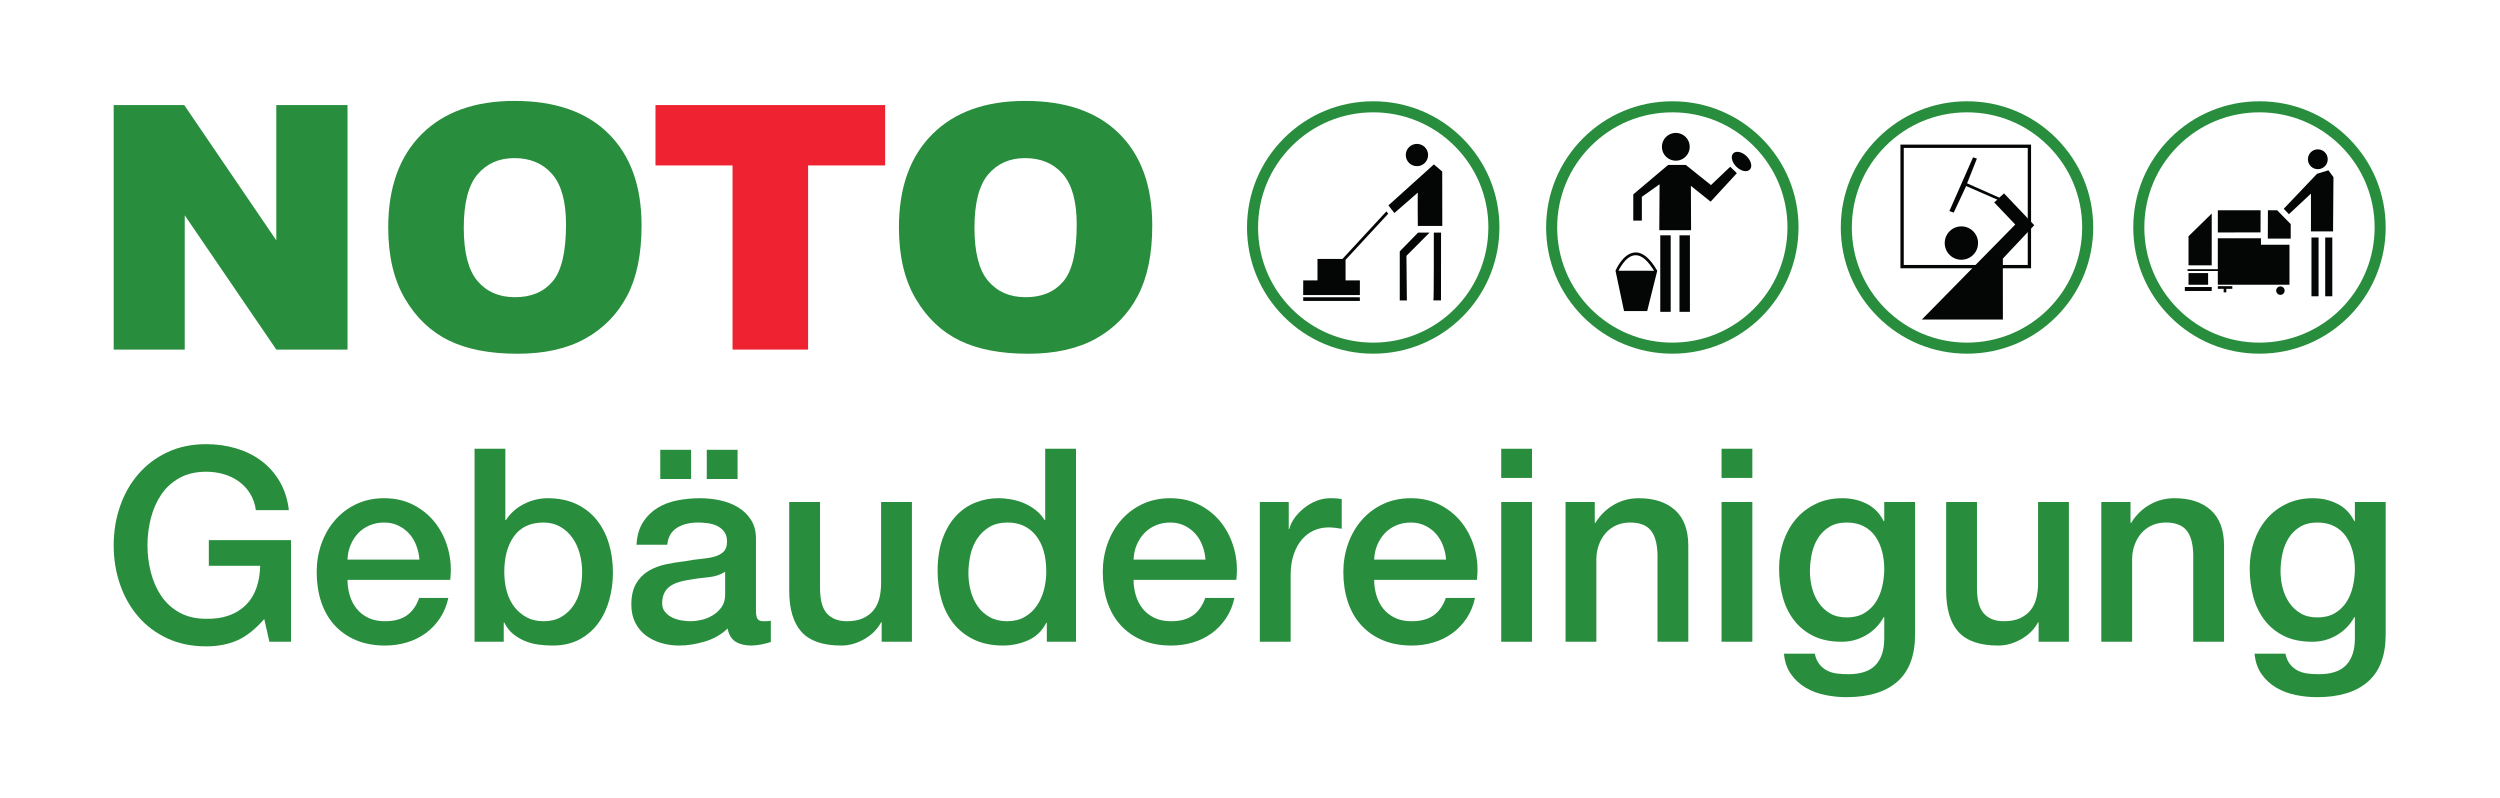 <?xml version="1.0" encoding="utf-8"?>
<svg xmlns="http://www.w3.org/2000/svg" height="283.464" id="svg2" version="1.1" viewBox="0 0 888.189 283.464" width="888.189">
  <defs id="defs6">
    <clipPath clipPathUnits="userSpaceOnUse" id="clipPath18">
      <path d="M 0,212.598 H 666.142 V 0 H 0 Z" id="path16"/>
    </clipPath>
  </defs>
  <g id="g10" transform="matrix(1.333,0,0,-1.333,0,283.464)">
    <g id="g12">
      <g clip-path="url(#clipPath18)" id="g14">
        <g id="g20" transform="translate(602.196,182.71)">
          <path d="m 0,0 c -8.203,0 -15.911,-3.19 -21.705,-8.983 -5.788,-5.802 -8.976,-13.513 -8.976,-21.708 0,-8.193 3.188,-15.9 8.977,-21.701 5.787,-5.793 13.495,-8.985 21.704,-8.985 4.139,0 8.16,0.812 11.952,2.411 3.646,1.542 6.93,3.755 9.758,6.576 5.381,5.393 8.56,12.541 8.947,20.124 l 0.04,1.612 c 0,8.158 -3.193,15.868 -8.989,21.671 C 15.905,-3.19 8.194,0 0,0 m 0,-64.325 c -8.998,0 -17.447,3.498 -23.791,9.849 -6.345,6.358 -9.839,14.806 -9.839,23.785 0,8.981 3.494,17.431 9.839,23.791 6.353,6.352 14.802,9.848 23.791,9.848 8.982,0 17.431,-3.496 23.791,-9.845 l 0.002,-0.002 c 6.354,-6.36 9.853,-14.809 9.853,-23.792 l -0.042,-1.688 c -0.426,-8.35 -3.91,-16.183 -9.81,-22.095 -3.099,-3.094 -6.697,-5.518 -10.695,-7.207 C 8.942,-63.436 4.535,-64.325 0,-64.325" id="path22" style="fill:#288e3d;fill-opacity:1;fill-rule:nonzero;stroke:none"/>
        </g>
        <g id="g24" transform="translate(604.451,156.605)">
          <path d="M 0,0 -0.027,-7.55 6.077,-7.551 V -3.69 L 2.473,0 Z" id="path26" style="fill:#040606;fill-opacity:1;fill-rule:nonzero;stroke:none"/>
        </g>
        <g id="g28" transform="translate(591.102,156.601)">
          <path d="m 0,0 v -5.903 l 11.387,0.01 0.01,5.897 z" id="path30" style="fill:#040606;fill-opacity:1;fill-rule:nonzero;stroke:none"/>
        </g>
        <g id="g32" transform="translate(589.478,155.738)">
          <path d="m 0,0 -6.186,-6.05 v -7.759 h 6.181 z" id="path34" style="fill:#040606;fill-opacity:1;fill-rule:nonzero;stroke:none"/>
        </g>
        <g id="g36" transform="translate(610.053,155.564)">
          <path d="M 0,0 5.869,5.486 V -4.589 l 5.892,0.002 0.108,14.448 -1.342,1.84 -3.033,-0.928 -8.876,-9.328 z" id="path38" style="fill:#040606;fill-opacity:1;fill-rule:nonzero;stroke:none"/>
        </g>
        <g id="g40" transform="translate(617.753,172.849)">
          <path d="m 0,0 c -1.461,0 -2.645,-1.184 -2.645,-2.645 0,-0.723 0.297,-1.389 0.767,-1.866 0.479,-0.482 1.147,-0.779 1.878,-0.779 1.271,0 2.352,0.905 2.587,2.113 l 0.054,0.532 C 2.641,-1.184 1.457,0 0,0" id="path42" style="fill:#040606;fill-opacity:1;fill-rule:nonzero;stroke:none"/>
        </g>
        <path d="m 619.722,133.686 h 1.891 v 15.663 h -1.891 z" id="path44" style="fill:#040606;fill-opacity:1;fill-rule:nonzero;stroke:none"/>
        <path d="m 616.059,133.686 h 1.891 v 15.663 h -1.891 z" id="path46" style="fill:#040606;fill-opacity:1;fill-rule:nonzero;stroke:none"/>
        <g id="g48" transform="translate(524.266,182.71)">
          <path d="m 0,0 c -8.21,0 -15.922,-3.19 -21.717,-8.983 -5.796,-5.799 -8.989,-13.505 -8.989,-21.701 0,-8.203 3.192,-15.911 8.989,-21.707 5.805,-5.794 13.518,-8.986 21.717,-8.986 4.117,0 8.137,0.812 11.945,2.413 3.639,1.54 6.917,3.753 9.739,6.573 5.394,5.386 8.573,12.532 8.95,20.123 l 0.047,1.627 c 0,8.151 -3.196,15.857 -8.997,21.658 C 15.893,-3.19 8.193,0 0,0 m 0,-64.325 c -8.986,0 -17.438,3.498 -23.8,9.848 -6.354,6.353 -9.854,14.802 -9.854,23.793 0,8.983 3.5,17.431 9.853,23.785 6.351,6.351 14.803,9.847 23.801,9.847 8.98,0 17.421,-3.498 23.768,-9.847 6.359,-6.356 9.862,-14.803 9.862,-23.785 l -0.049,-1.7 c -0.416,-8.353 -3.9,-16.189 -9.813,-22.093 -3.092,-3.089 -6.684,-5.514 -10.677,-7.204 C 8.916,-63.436 4.512,-64.325 0,-64.325" id="path50" style="fill:#288e3d;fill-opacity:1;fill-rule:nonzero;stroke:none"/>
        </g>
        <g id="g52" transform="translate(365.993,182.71)">
          <path d="m 0,0 c -8.197,0 -15.902,-3.19 -21.695,-8.983 -5.798,-5.795 -8.991,-13.504 -8.991,-21.708 0,-8.202 3.193,-15.908 8.991,-21.7 5.787,-5.794 13.491,-8.986 21.695,-8.986 4.14,0 8.16,0.812 11.946,2.411 3.654,1.542 6.936,3.755 9.758,6.575 5.387,5.394 8.563,12.541 8.941,20.123 l 0.049,1.621 c 0,8.159 -3.193,15.869 -8.99,21.664 C 15.906,-3.19 8.199,0 0,0 m 0,-64.325 c -8.992,0 -17.438,3.498 -23.781,9.849 -6.353,6.348 -9.853,14.796 -9.853,23.785 0,8.991 3.5,17.441 9.854,23.792 6.35,6.351 14.795,9.847 23.78,9.847 8.986,0 17.434,-3.496 23.788,-9.847 6.355,-6.351 9.855,-14.801 9.855,-23.792 l -0.051,-1.695 c -0.417,-8.343 -3.898,-16.177 -9.802,-22.09 -3.092,-3.09 -6.692,-5.516 -10.697,-7.205 C 8.943,-63.436 4.538,-64.325 0,-64.325" id="path54" style="fill:#288e3d;fill-opacity:1;fill-rule:nonzero;stroke:none"/>
        </g>
        <g id="g56" transform="translate(445.714,182.71)">
          <path d="m 0,0 c -8.207,0 -15.915,-3.19 -21.705,-8.983 -5.793,-5.802 -8.985,-13.51 -8.985,-21.701 0,-8.193 3.192,-15.902 8.986,-21.708 5.799,-5.793 13.508,-8.985 21.704,-8.985 4.137,0 8.155,0.812 11.942,2.411 3.661,1.548 6.944,3.759 9.762,6.575 5.381,5.389 8.556,12.536 8.937,20.123 l 0.049,1.628 c 0,8.146 -3.192,15.854 -8.986,21.657 C 15.909,-3.19 8.202,0 0,0 m 0,-64.325 c -8.983,0 -17.432,3.498 -23.79,9.849 -6.352,6.364 -9.848,14.813 -9.848,23.792 0,8.977 3.496,17.425 9.847,23.785 6.347,6.351 14.796,9.847 23.791,9.847 8.989,0 17.437,-3.496 23.788,-9.847 h 0.002 c 6.35,-6.361 9.848,-14.808 9.848,-23.785 l -0.05,-1.702 c -0.42,-8.347 -3.9,-16.181 -9.798,-22.09 -3.09,-3.086 -6.689,-5.51 -10.699,-7.205 C 8.939,-63.436 4.535,-64.325 0,-64.325" id="path58" style="fill:#288e3d;fill-opacity:1;fill-rule:nonzero;stroke:none"/>
        </g>
        <g id="g60" transform="translate(450.352,173.522)">
          <path d="m 0,0 c 0,2.053 -1.663,3.712 -3.71,3.712 -2.047,0 -3.706,-1.659 -3.706,-3.712 0,-1.019 0.409,-1.946 1.086,-2.62 0.668,-0.665 1.597,-1.084 2.62,-1.084 1.795,0 3.285,1.273 3.636,2.955 z m -15.051,-19.669 h 2.29 l 0.005,6.337 4.721,3.347 -0.078,-12.239 h 8.474 l -0.051,11.821 5.257,-4.22 6.993,7.592 -1.769,1.717 -5.129,-4.885 -6.702,5.363 h -4.729 l -9.273,-7.835 z" id="path62" style="fill:#040606;fill-opacity:1;fill-rule:nonzero;stroke:none"/>
        </g>
        <g id="g64" transform="translate(465.526,171.002)">
          <path d="m 0,0 c -1.217,1.199 -2.81,1.547 -3.57,0.78 -0.759,-0.774 -0.387,-2.367 0.826,-3.564 0.607,-0.598 1.312,-0.986 1.952,-1.126 0.656,-0.138 1.238,-0.033 1.621,0.353 0.665,0.666 0.471,1.97 -0.416,3.089 z m -34.957,-30.503 2.274,-10.754 h 6.169 l 2.682,10.738 z" id="path66" style="fill:#040606;fill-opacity:1;fill-rule:nonzero;stroke:none"/>
        </g>
        <g id="g68" transform="translate(347.342,132.454)">
          <path d="M 0,0 H 15.092 V 0.96 L -0.002,0.965 Z" id="path70" style="fill:#040606;fill-opacity:1;fill-rule:nonzero;stroke:none"/>
        </g>
        <path d="m 447.622,129.541 h 2.781 v 20.392 h -2.781 z" id="path72" style="fill:#040606;fill-opacity:1;fill-rule:nonzero;stroke:none"/>
        <path d="m 442.5,129.541 h 2.781 v 20.392 H 442.5 Z" id="path74" style="fill:#040606;fill-opacity:1;fill-rule:nonzero;stroke:none"/>
        <g id="g76" transform="translate(382.035,132.59)">
          <path d="M 0,0 H 2.022 L 2.04,18.059 0.109,18.06 C 0.109,18.06 0.148,0 0,0" id="path78" style="fill:#040606;fill-opacity:1;fill-rule:nonzero;stroke:none"/>
        </g>
        <g id="g80" transform="translate(373.067,145.658)">
          <path d="M 0,0 V -13.082 H 1.898 L 1.783,-1.184 7.943,4.993 4.878,4.991 Z" id="path82" style="fill:#040606;fill-opacity:1;fill-rule:nonzero;stroke:none"/>
        </g>
        <g id="g84" transform="translate(362.436,134.004)">
          <path d="M 0,0 0.006,3.922 H -3.809 L -3.813,9.395 7.559,21.691 7.065,22.306 -4.642,9.632 h -6.653 l 0.002,-5.71 -3.802,-0.016 -0.013,-3.898 z" id="path86" style="fill:#040606;fill-opacity:1;fill-rule:nonzero;stroke:none"/>
        </g>
        <g id="g88" transform="translate(377.887,161.322)">
          <path d="M 0,0 -6.253,-5.446 -7.849,-3.418 4.275,7.511 6.496,5.619 6.519,-8.893 h -6.523 c 0,0 -0.079,8.81 0.004,8.893" id="path90" style="fill:#040606;fill-opacity:1;fill-rule:nonzero;stroke:none"/>
        </g>
        <path d="m 507.396,142.033 h 33.047 v 31.195 h -33.047 z m 33.93,-0.884 h -34.815 v 32.962 h 34.815 z" id="path92" style="fill:#040606;fill-opacity:1;fill-rule:nonzero;stroke:none"/>
        <g id="g94" transform="translate(380.623,171.336)">
          <path d="M 0,0 C 0,1.64 -1.337,2.965 -2.979,2.965 -4.617,2.965 -5.951,1.64 -5.951,0 c 0,-0.827 0.335,-1.566 0.867,-2.103 0.545,-0.54 1.288,-0.87 2.105,-0.87 1.436,0 2.641,1.011 2.913,2.366 z" id="path96" style="fill:#040606;fill-opacity:1;fill-rule:nonzero;stroke:none"/>
        </g>
        <g id="g98" transform="translate(512.224,127.494)">
          <path d="m 0,0 24.891,25.313 -5.615,5.894 0.834,0.74 -8.309,3.616 -3.317,-7.074 -1.151,0.419 6.311,14.32 1.026,-0.342 -2.616,-6.595 8.591,-3.81 1.248,1.141 8.059,-8.482 -8.373,-8.908 0.016,-16.241 z" id="path100" style="fill:#040606;fill-opacity:1;fill-rule:nonzero;stroke:none"/>
        </g>
        <g id="g102" transform="translate(522.756,152.316)">
          <path d="m 0,0 c -2.464,0 -4.445,-1.997 -4.445,-4.444 0,-1.23 0.496,-2.349 1.301,-3.153 0.808,-0.805 1.91,-1.298 3.144,-1.298 2.154,0 3.949,1.518 4.358,3.549 l 0.087,0.902 C 4.445,-1.997 2.459,0 0,0" id="path104" style="fill:#040606;fill-opacity:1;fill-rule:nonzero;stroke:none"/>
        </g>
        <g id="g106" transform="translate(441.055,140.11)">
          <path d="M 0,0 C -1.784,3.102 -3.561,4.631 -5.28,4.513 -7.999,4.344 -9.79,0.15 -9.808,0.107 l -0.678,0.283 c 0.08,0.19 1.99,4.662 5.161,4.859 2.02,0.152 4.028,-1.511 5.964,-4.876 z" id="path108" style="fill:#040606;fill-opacity:1;fill-rule:nonzero;stroke:none"/>
        </g>
        <g id="g110" transform="translate(602.6,147.42)">
          <path d="m 0,0 v 1.733 h -11.501 v -8.247 h -8.071 v -0.479 h 8.071 v -3.669 H 7.601 V 0.01 Z" id="path112" style="fill:#040606;fill-opacity:1;fill-rule:nonzero;stroke:none"/>
        </g>
        <path d="m 588.512,136.758 h -5.22 v 3.11 h 5.22 z" id="path114" style="fill:#040606;fill-opacity:1;fill-rule:nonzero;stroke:none"/>
        <path d="m 589.478,135.099 h -7.169 v 1.053 h 7.169 z" id="path116" style="fill:#040606;fill-opacity:1;fill-rule:nonzero;stroke:none"/>
        <g id="g118" transform="translate(594.97,136.383)">
          <path d="m 0,0 h -3.867 v -0.711 h 1.552 v -0.942 h 0.711 v 0.942 H 0 Z" id="path120" style="fill:#040606;fill-opacity:1;fill-rule:nonzero;stroke:none"/>
        </g>
        <g id="g122" transform="translate(608.911,135.192)">
          <path d="m 0,0 c 0,-0.623 -0.505,-1.129 -1.129,-1.129 -0.623,0 -1.128,0.506 -1.128,1.129 0,0.623 0.505,1.129 1.128,1.129 C -0.505,1.129 0,0.623 0,0" id="path124" style="fill:#040606;fill-opacity:1;fill-rule:nonzero;stroke:none"/>
        </g>
        <g id="g126" transform="translate(30.3,184.648)">
          <path d="M 0,0 H 18.804 L 43.342,-36.054 V 0 h 18.98 V -65.167 H 43.342 L 18.938,-29.386 V -65.167 H 0 Z" id="path128" style="fill:#288e3d;fill-opacity:1;fill-rule:nonzero;stroke:none"/>
        </g>
        <g id="g130" transform="translate(123.606,151.931)">
          <path d="m 0,0 c 0,-6.579 1.223,-11.306 3.668,-14.181 2.444,-2.874 5.771,-4.311 9.979,-4.311 4.327,0 7.675,1.407 10.046,4.223 2.371,2.815 3.557,7.868 3.557,15.158 0,6.134 -1.238,10.616 -3.712,13.447 -2.475,2.83 -5.831,4.245 -10.068,4.245 -4.061,0 -7.321,-1.438 -9.78,-4.312 C 1.23,11.394 0,6.638 0,0 m -20.136,0.089 c 0,10.638 2.963,18.921 8.89,24.849 5.927,5.926 14.181,8.89 24.76,8.89 10.846,0 19.204,-2.912 25.071,-8.735 5.868,-5.823 8.801,-13.98 8.801,-24.471 0,-7.616 -1.281,-13.862 -3.844,-18.736 -2.564,-4.876 -6.269,-8.669 -11.114,-11.38 -4.845,-2.712 -10.883,-4.068 -18.113,-4.068 -7.351,0 -13.433,1.171 -18.249,3.512 -4.816,2.341 -8.72,6.046 -11.713,11.113 -2.993,5.068 -4.489,11.409 -4.489,19.026" id="path132" style="fill:#288e3d;fill-opacity:1;fill-rule:nonzero;stroke:none"/>
        </g>
        <g id="g134" transform="translate(174.702,184.648)">
          <path d="M 0,0 H 61.211 V -16.092 H 40.674 V -65.167 H 20.537 v 49.075 H 0 Z" id="path136" style="fill:#ee2230;fill-opacity:1;fill-rule:nonzero;stroke:none"/>
        </g>
        <g id="g138" transform="translate(259.719,151.931)">
          <path d="m 0,0 c 0,-6.579 1.223,-11.306 3.668,-14.181 2.444,-2.874 5.771,-4.311 9.979,-4.311 4.327,0 7.675,1.407 10.046,4.223 2.371,2.815 3.557,7.868 3.557,15.158 0,6.134 -1.238,10.616 -3.712,13.447 -2.475,2.83 -5.831,4.245 -10.068,4.245 -4.061,0 -7.321,-1.438 -9.78,-4.312 C 1.23,11.394 0,6.638 0,0 m -20.136,0.089 c 0,10.638 2.963,18.921 8.89,24.849 5.927,5.926 14.181,8.89 24.76,8.89 10.846,0 19.204,-2.912 25.071,-8.735 5.868,-5.823 8.801,-13.98 8.801,-24.471 0,-7.616 -1.281,-13.862 -3.844,-18.736 -2.564,-4.876 -6.269,-8.669 -11.114,-11.38 -4.845,-2.712 -10.883,-4.068 -18.113,-4.068 -7.351,0 -13.433,1.171 -18.249,3.512 -4.816,2.341 -8.72,6.046 -11.713,11.113 -2.993,5.068 -4.489,11.409 -4.489,19.026" id="path140" style="fill:#288e3d;fill-opacity:1;fill-rule:nonzero;stroke:none"/>
        </g>
        <g id="g142" transform="translate(77.562,41.608)">
          <path d="m 0,0 h -5.765 l -1.369,6.052 c -2.4,-2.738 -4.805,-4.637 -7.205,-5.69 -2.4,-1.057 -5.163,-1.588 -8.284,-1.588 -3.844,0 -7.289,0.712 -10.338,2.127 -3.053,1.415 -5.634,3.348 -7.744,5.799 -2.114,2.451 -3.735,5.306 -4.864,8.574 -1.129,3.268 -1.693,6.746 -1.693,10.447 0,3.648 0.564,7.109 1.693,10.373 1.129,3.268 2.75,6.127 4.864,8.574 2.11,2.451 4.691,4.396 7.744,5.837 3.049,1.439 6.494,2.159 10.338,2.159 2.784,0 5.437,-0.37 7.96,-1.116 2.522,-0.745 4.766,-1.848 6.737,-3.313 1.967,-1.466 3.601,-3.302 4.898,-5.513 1.297,-2.207 2.114,-4.755 2.451,-7.634 h -8.789 c -0.24,1.68 -0.757,3.158 -1.549,4.429 -0.792,1.272 -1.791,2.342 -2.99,3.205 -1.201,0.868 -2.548,1.516 -4.035,1.946 -1.49,0.433 -3.053,0.648 -4.683,0.648 -2.736,0 -5.104,-0.552 -7.095,-1.655 -1.997,-1.107 -3.617,-2.581 -4.864,-4.43 -1.251,-1.853 -2.173,-3.955 -2.776,-6.304 -0.602,-2.354 -0.9,-4.759 -0.9,-7.206 0,-2.451 0.298,-4.851 0.9,-7.204 0.603,-2.355 1.525,-4.456 2.776,-6.305 1.247,-1.848 2.867,-3.326 4.864,-4.43 1.991,-1.108 4.359,-1.659 7.095,-1.659 2.304,-0.046 4.346,0.253 6.124,0.901 1.777,0.648 3.276,1.583 4.502,2.809 1.225,1.225 2.151,2.724 2.775,4.506 0.623,1.773 0.96,3.744 1.006,5.904 H -21.903 V 27.09 L 0,27.09 Z" id="path144" style="fill:#288e3d;fill-opacity:1;fill-rule:nonzero;stroke:none"/>
        </g>
        <g id="g146" transform="translate(111.782,63.51)">
          <path d="m 0,0 c -0.097,1.297 -0.371,2.544 -0.83,3.748 -0.455,1.201 -1.078,2.245 -1.874,3.133 -0.791,0.889 -1.751,1.609 -2.88,2.161 -1.129,0.552 -2.388,0.83 -3.782,0.83 -1.44,0 -2.75,-0.253 -3.925,-0.759 -1.179,-0.505 -2.19,-1.2 -3.027,-2.088 C -17.161,6.136 -17.83,5.092 -18.336,3.891 -18.841,2.692 -19.119,1.395 -19.165,0 Z m -19.165,-5.402 c 0,-1.441 0.206,-2.834 0.615,-4.178 0.404,-1.347 1.018,-2.523 1.836,-3.533 0.817,-1.007 1.848,-1.811 3.099,-2.413 1.247,-0.603 2.737,-0.901 4.464,-0.901 2.4,0 4.333,0.518 5.799,1.549 1.465,1.032 2.56,2.582 3.28,4.649 H 7.71 c -0.434,-2.017 -1.179,-3.819 -2.236,-5.406 -1.057,-1.584 -2.329,-2.914 -3.816,-3.997 -1.49,-1.082 -3.162,-1.899 -5.01,-2.451 -1.849,-0.552 -3.782,-0.83 -5.799,-0.83 -2.931,0 -5.521,0.485 -7.778,1.445 -2.261,0.96 -4.169,2.304 -5.732,4.035 -1.557,1.726 -2.737,3.793 -3.529,6.194 -0.792,2.4 -1.187,5.045 -1.187,7.925 0,2.64 0.421,5.15 1.259,7.53 0.842,2.375 2.043,4.468 3.605,6.266 1.558,1.803 3.444,3.23 5.656,4.286 2.206,1.058 4.703,1.588 7.491,1.588 2.927,0 5.559,-0.615 7.888,-1.839 C 0.85,13.295 2.783,11.674 4.324,9.657 5.858,7.635 6.977,5.319 7.672,2.704 8.367,0.085 8.549,-2.619 8.211,-5.402 Z" id="path148" style="fill:#288e3d;fill-opacity:1;fill-rule:nonzero;stroke:none"/>
        </g>
        <g id="g150" transform="translate(155.153,60.196)">
          <path d="m 0,0 c 0,1.68 -0.215,3.314 -0.649,4.897 -0.433,1.588 -1.082,2.99 -1.945,4.216 -0.864,1.225 -1.946,2.211 -3.243,2.956 -1.297,0.741 -2.783,1.116 -4.464,1.116 -3.461,0 -6.068,-1.201 -7.82,-3.605 -1.751,-2.4 -2.628,-5.592 -2.628,-9.58 0,-1.874 0.228,-3.614 0.683,-5.222 0.458,-1.613 1.141,-2.99 2.055,-4.144 0.91,-1.154 2.004,-2.067 3.276,-2.738 1.271,-0.673 2.75,-1.009 4.434,-1.009 1.87,0 3.458,0.383 4.755,1.153 1.297,0.766 2.362,1.764 3.204,2.99 0.839,1.225 1.441,2.619 1.803,4.177 C -0.181,-3.23 0,-1.634 0,0 m -28.674,32.851 h 8.212 V 13.834 h 0.143 c 0.577,0.909 1.272,1.726 2.093,2.451 0.812,0.719 1.714,1.33 2.699,1.835 0.985,0.505 2.018,0.889 3.1,1.154 1.078,0.261 2.148,0.396 3.204,0.396 2.931,0 5.488,-0.518 7.673,-1.55 2.186,-1.036 4,-2.45 5.44,-4.253 1.441,-1.798 2.523,-3.9 3.243,-6.304 0.72,-2.4 1.078,-4.97 1.078,-7.706 0,-2.498 -0.324,-4.923 -0.973,-7.277 -0.648,-2.354 -1.629,-4.431 -2.952,-6.232 -1.322,-1.803 -2.989,-3.243 -5.006,-4.326 -2.017,-1.078 -4.397,-1.621 -7.134,-1.621 -1.251,0 -2.51,0.089 -3.782,0.253 -1.271,0.168 -2.484,0.492 -3.638,0.973 -1.154,0.48 -2.198,1.107 -3.133,1.874 -0.939,0.765 -1.718,1.776 -2.342,3.028 h -0.143 v -5.117 h -7.782 z" id="path152" style="fill:#288e3d;fill-opacity:1;fill-rule:nonzero;stroke:none"/>
        </g>
        <path d="m 196.582,84.978 h -8.212 v 7.782 h 8.212 z m -3.315,-24.71 c -1.25,-0.818 -2.784,-1.31 -4.611,-1.479 -1.823,-0.168 -3.651,-0.42 -5.474,-0.753 -0.863,-0.143 -1.706,-0.35 -2.523,-0.615 -0.816,-0.262 -1.537,-0.624 -2.16,-1.078 -0.624,-0.459 -1.116,-1.058 -1.478,-1.803 -0.358,-0.745 -0.539,-1.646 -0.539,-2.704 0,-0.909 0.261,-1.68 0.791,-2.303 0.526,-0.623 1.163,-1.116 1.908,-1.477 0.745,-0.359 1.563,-0.611 2.451,-0.754 0.888,-0.148 1.693,-0.219 2.413,-0.219 0.914,0 1.899,0.121 2.956,0.362 1.053,0.24 2.051,0.648 2.99,1.225 0.935,0.577 1.714,1.305 2.341,2.194 0.624,0.889 0.935,1.983 0.935,3.28 z M 175.976,92.76 h 8.212 v -7.782 h -8.212 z m 25.507,-42.869 c 0,-1.007 0.131,-1.727 0.396,-2.16 0.261,-0.429 0.779,-0.648 1.545,-0.648 h 0.868 c 0.333,0 0.72,0.045 1.15,0.143 v -5.69 c -0.287,-0.096 -0.657,-0.201 -1.116,-0.324 -0.455,-0.118 -0.922,-0.228 -1.403,-0.324 -0.479,-0.097 -0.964,-0.168 -1.44,-0.215 -0.484,-0.051 -0.893,-0.076 -1.226,-0.076 -1.684,0 -3.073,0.337 -4.181,1.011 -1.103,0.673 -1.823,1.849 -2.16,3.529 -1.634,-1.583 -3.639,-2.737 -6.014,-3.457 -2.379,-0.721 -4.674,-1.083 -6.881,-1.083 -1.684,0 -3.293,0.232 -4.83,0.687 -1.537,0.454 -2.893,1.129 -4.068,2.017 -1.179,0.888 -2.114,2.017 -2.808,3.386 -0.7,1.369 -1.049,2.964 -1.049,4.792 0,2.303 0.421,4.177 1.263,5.618 0.838,1.444 1.945,2.568 3.314,3.385 1.369,0.817 2.906,1.407 4.611,1.768 1.706,0.359 3.42,0.637 5.151,0.827 1.486,0.289 2.905,0.492 4.248,0.614 1.348,0.118 2.536,0.324 3.567,0.61 1.033,0.291 1.849,0.733 2.451,1.335 0.602,0.599 0.902,1.5 0.902,2.7 0,1.057 -0.253,1.921 -0.758,2.594 -0.506,0.674 -1.129,1.188 -1.874,1.55 -0.746,0.362 -1.571,0.598 -2.485,0.72 -0.914,0.118 -1.777,0.181 -2.594,0.181 -2.303,0 -4.203,-0.48 -5.689,-1.44 -1.491,-0.964 -2.333,-2.451 -2.523,-4.468 h -8.211 c 0.143,2.4 0.72,4.396 1.727,5.98 1.01,1.583 2.295,2.854 3.852,3.819 1.563,0.96 3.327,1.63 5.298,2.017 1.966,0.384 3.988,0.577 6.051,0.577 1.824,0 3.627,-0.193 5.403,-0.577 1.778,-0.387 3.373,-1.011 4.793,-1.873 1.414,-0.864 2.556,-1.984 3.423,-3.353 0.863,-1.368 1.297,-3.036 1.297,-5.007 z" id="path154" style="fill:#288e3d;fill-opacity:1;fill-rule:nonzero;stroke:none"/>
        <g id="g156" transform="translate(243.052,41.608)">
          <path d="m 0,0 h -8.069 v 5.188 h -0.147 c -1.007,-1.874 -2.51,-3.377 -4.502,-4.501 -1.992,-1.129 -4.022,-1.698 -6.089,-1.698 -4.898,0 -8.439,1.213 -10.625,3.639 -2.186,2.425 -3.276,6.089 -3.276,10.991 v 23.628 h 8.211 V 14.411 c 0,-3.268 0.624,-5.576 1.874,-6.92 1.247,-1.343 2.999,-2.016 5.26,-2.016 1.727,0 3.167,0.265 4.321,0.791 1.153,0.531 2.088,1.238 2.808,2.126 0.72,0.89 1.239,1.959 1.55,3.205 0.312,1.251 0.468,2.594 0.468,4.039 V 37.247 H 0 Z" id="path158" style="fill:#288e3d;fill-opacity:1;fill-rule:nonzero;stroke:none"/>
        </g>
        <g id="g160" transform="translate(258.106,59.834)">
          <path d="m 0,0 c 0,-1.583 0.206,-3.146 0.615,-4.683 0.404,-1.537 1.031,-2.906 1.87,-4.106 0.841,-1.2 1.911,-2.161 3.208,-2.881 1.297,-0.719 2.834,-1.081 4.611,-1.081 1.824,0 3.394,0.383 4.717,1.153 1.322,0.767 2.4,1.777 3.242,3.028 0.843,1.247 1.466,2.653 1.874,4.211 0.409,1.563 0.611,3.158 0.611,4.793 0,4.131 -0.922,7.348 -2.771,9.656 -1.848,2.303 -4.358,3.457 -7.529,3.457 -1.921,0 -3.542,-0.396 -4.865,-1.187 C 4.261,11.564 3.183,10.532 2.342,9.26 1.503,7.988 0.901,6.544 0.539,4.935 0.181,3.326 0,1.684 0,0 m 28.674,-18.226 h -7.779 v 5.045 h -0.147 c -1.103,-2.164 -2.712,-3.71 -4.826,-4.649 -2.114,-0.935 -4.345,-1.407 -6.7,-1.407 -2.93,0 -5.487,0.519 -7.672,1.55 -2.186,1.032 -4.001,2.438 -5.441,4.216 -1.441,1.776 -2.519,3.878 -3.243,6.303 -0.72,2.426 -1.078,5.033 -1.078,7.817 0,3.364 0.455,6.27 1.369,8.721 0.909,2.446 2.126,4.464 3.638,6.051 1.512,1.584 3.243,2.745 5.188,3.491 1.945,0.746 3.925,1.12 5.942,1.12 1.154,0 2.329,-0.11 3.529,-0.324 1.201,-0.219 2.354,-0.569 3.462,-1.045 1.103,-0.484 2.122,-1.094 3.061,-1.839 0.935,-0.746 1.714,-1.622 2.341,-2.628 h 0.143 v 19.018 h 8.213 z" id="path162" style="fill:#288e3d;fill-opacity:1;fill-rule:nonzero;stroke:none"/>
        </g>
        <g id="g164" transform="translate(321.29,63.51)">
          <path d="m 0,0 c -0.097,1.297 -0.37,2.544 -0.83,3.748 -0.454,1.201 -1.078,2.245 -1.873,3.133 -0.792,0.889 -1.752,1.609 -2.88,2.161 -1.129,0.552 -2.389,0.83 -3.782,0.83 -1.441,0 -2.75,-0.253 -3.925,-0.759 -1.179,-0.505 -2.19,-1.2 -3.027,-2.088 C -17.16,6.136 -17.829,5.092 -18.335,3.891 -18.84,2.692 -19.119,1.395 -19.164,0 Z m -19.164,-5.402 c 0,-1.441 0.206,-2.834 0.615,-4.178 0.403,-1.347 1.018,-2.523 1.836,-3.533 0.816,-1.007 1.848,-1.811 3.098,-2.413 1.248,-0.603 2.738,-0.901 4.465,-0.901 2.4,0 4.332,0.518 5.799,1.549 1.465,1.032 2.559,2.582 3.279,4.649 h 7.783 c -0.434,-2.017 -1.179,-3.819 -2.236,-5.406 -1.058,-1.584 -2.329,-2.914 -3.816,-3.997 -1.49,-1.082 -3.162,-1.899 -5.01,-2.451 -1.85,-0.552 -3.782,-0.83 -5.799,-0.83 -2.931,0 -5.521,0.485 -7.779,1.445 -2.261,0.96 -4.168,2.304 -5.731,4.035 -1.558,1.726 -2.737,3.793 -3.529,6.194 -0.792,2.4 -1.187,5.045 -1.187,7.925 0,2.64 0.421,5.15 1.259,7.53 0.842,2.375 2.042,4.468 3.605,6.266 1.558,1.803 3.444,3.23 5.656,4.286 2.206,1.058 4.703,1.588 7.491,1.588 2.927,0 5.558,-0.615 7.888,-1.839 C 0.851,13.295 2.784,11.674 4.325,9.657 5.858,7.635 6.978,5.319 7.673,2.704 8.368,0.085 8.549,-2.619 8.212,-5.402 Z" id="path166" style="fill:#288e3d;fill-opacity:1;fill-rule:nonzero;stroke:none"/>
        </g>
        <g id="g168" transform="translate(335.776,78.855)">
          <path d="M 0,0 H 7.707 V -7.205 H 7.85 c 0.24,1.011 0.707,1.992 1.407,2.957 0.694,0.96 1.536,1.836 2.522,2.627 0.981,0.792 2.076,1.428 3.276,1.912 1.205,0.476 2.426,0.72 3.681,0.72 0.96,0 1.617,-0.025 1.97,-0.072 0.371,-0.05 0.741,-0.096 1.121,-0.147 v -7.925 c -0.573,0.096 -1.163,0.181 -1.761,0.252 -0.606,0.072 -1.196,0.11 -1.768,0.11 -1.398,0 -2.696,-0.278 -3.925,-0.83 -1.226,-0.552 -2.295,-1.368 -3.209,-2.451 -0.91,-1.078 -1.634,-2.413 -2.16,-3.996 -0.531,-1.584 -0.792,-3.411 -0.792,-5.474 V -37.247 H 0 Z" id="path170" style="fill:#288e3d;fill-opacity:1;fill-rule:nonzero;stroke:none"/>
        </g>
        <g id="g172" transform="translate(385.413,63.51)">
          <path d="m 0,0 c -0.092,1.297 -0.371,2.544 -0.825,3.748 -0.463,1.201 -1.087,2.245 -1.879,3.133 -0.791,0.889 -1.751,1.609 -2.88,2.161 -1.128,0.552 -2.392,0.83 -3.781,0.83 -1.441,0 -2.755,-0.253 -3.925,-0.759 -1.179,-0.505 -2.19,-1.2 -3.033,-2.088 C -17.157,6.136 -17.83,5.092 -18.336,3.891 -18.841,2.692 -19.119,1.395 -19.161,0 Z m -19.161,-5.402 c 0,-1.441 0.203,-2.834 0.606,-4.178 0.414,-1.347 1.02,-2.523 1.837,-3.533 0.816,-1.007 1.853,-1.811 3.099,-2.413 1.246,-0.603 2.738,-0.901 4.473,-0.901 2.4,0 4.328,0.518 5.794,1.549 1.465,1.032 2.56,2.582 3.276,4.649 h 7.783 c -0.431,-2.017 -1.171,-3.819 -2.232,-5.406 -1.053,-1.584 -2.333,-2.914 -3.816,-3.997 -1.491,-1.082 -3.158,-1.899 -5.011,-2.451 -1.844,-0.552 -3.781,-0.83 -5.794,-0.83 -2.932,0 -5.526,0.485 -7.783,1.445 -2.257,0.96 -4.169,2.304 -5.727,4.035 -1.567,1.726 -2.737,3.793 -3.529,6.194 -0.8,2.4 -1.196,5.045 -1.196,7.925 0,2.64 0.421,5.15 1.264,7.53 0.841,2.375 2.038,4.468 3.604,6.266 1.558,1.803 3.445,3.23 5.651,4.286 2.216,1.058 4.708,1.588 7.497,1.588 2.93,0 5.558,-0.615 7.891,-1.839 C 0.85,13.295 2.787,11.674 4.321,9.657 5.862,7.635 6.974,5.319 7.672,2.704 8.372,0.085 8.549,-2.619 8.211,-5.402 Z" id="path174" style="fill:#288e3d;fill-opacity:1;fill-rule:nonzero;stroke:none"/>
        </g>
        <path d="m 400.11,78.855 h 8.211 V 41.608 h -8.211 z m 0,14.192 h 8.211 v -7.778 h -8.211 z" id="path176" style="fill:#288e3d;fill-opacity:1;fill-rule:nonzero;stroke:none"/>
        <g id="g178" transform="translate(417.258,78.855)">
          <path d="m 0,0 h 7.782 v -5.474 l 0.143,-0.143 c 1.247,2.063 2.881,3.684 4.902,4.86 2.013,1.179 4.254,1.768 6.696,1.768 4.085,0 7.302,-1.057 9.66,-3.171 2.35,-2.114 3.529,-5.285 3.529,-9.509 V -37.247 H 24.5 v 23.413 c -0.101,2.932 -0.724,5.059 -1.878,6.376 -1.154,1.323 -2.948,1.984 -5.398,1.984 -1.399,0 -2.645,-0.253 -3.748,-0.758 -1.103,-0.505 -2.047,-1.201 -2.814,-2.089 -0.766,-0.888 -1.364,-1.933 -1.802,-3.133 -0.43,-1.2 -0.649,-2.476 -0.649,-3.82 V -37.247 H 0 Z" id="path180" style="fill:#288e3d;fill-opacity:1;fill-rule:nonzero;stroke:none"/>
        </g>
        <path d="m 458.83,78.855 h 8.211 V 41.608 h -8.211 z m 0,14.192 h 8.211 v -7.778 h -8.211 z" id="path182" style="fill:#288e3d;fill-opacity:1;fill-rule:nonzero;stroke:none"/>
        <g id="g184" transform="translate(492.183,48.093)">
          <path d="m 0,0 c 1.828,0 3.377,0.371 4.649,1.116 1.272,0.746 2.299,1.731 3.099,2.952 0.792,1.226 1.365,2.619 1.727,4.182 0.362,1.559 0.539,3.133 0.539,4.717 0,1.587 -0.193,3.124 -0.573,4.61 C 9.054,19.069 8.464,20.386 7.672,21.54 6.881,22.694 5.845,23.604 4.574,24.278 3.301,24.951 1.777,25.289 0,25.289 c -1.828,0 -3.361,-0.388 -4.616,-1.154 -1.246,-0.767 -2.257,-1.765 -3.023,-2.99 -0.766,-1.226 -1.323,-2.62 -1.659,-4.178 -0.329,-1.562 -0.498,-3.112 -0.498,-4.649 0,-1.537 0.186,-3.036 0.573,-4.502 C -8.835,6.351 -8.246,5.041 -7.454,3.891 -6.662,2.737 -5.66,1.798 -4.43,1.078 -3.209,0.359 -1.727,0 0,0 m 18.226,-4.539 c 0,-5.622 -1.576,-9.812 -4.717,-12.574 -3.149,-2.759 -7.673,-4.14 -13.585,-4.14 -1.87,0 -3.757,0.19 -5.651,0.577 -1.895,0.383 -3.63,1.031 -5.188,1.945 -1.558,0.909 -2.873,2.114 -3.925,3.601 -1.062,1.49 -1.684,3.314 -1.878,5.474 h 8.22 c 0.236,-1.154 0.648,-2.089 1.221,-2.809 0.572,-0.72 1.263,-1.284 2.055,-1.693 0.792,-0.408 1.668,-0.673 2.628,-0.792 0.96,-0.121 1.97,-0.18 3.024,-0.18 3.318,0 5.743,0.817 7.276,2.45 1.541,1.635 2.308,3.988 2.308,7.059 V 0.072 H 9.871 C 8.717,-1.996 7.142,-3.604 5.154,-4.754 3.158,-5.908 1.011,-6.485 -1.297,-6.485 c -2.982,0 -5.509,0.514 -7.597,1.55 -2.097,1.032 -3.824,2.451 -5.188,4.249 -1.373,1.802 -2.366,3.879 -2.99,6.232 -0.632,2.355 -0.944,4.877 -0.944,7.568 0,2.493 0.388,4.872 1.154,7.129 0.767,2.257 1.879,4.241 3.319,5.947 1.44,1.701 3.201,3.061 5.297,4.067 2.089,1.011 4.448,1.516 7.092,1.516 2.35,0 4.514,-0.492 6.485,-1.478 1.971,-0.985 3.479,-2.535 4.54,-4.649 h 0.143 v 5.116 h 8.212 z" id="path186" style="fill:#288e3d;fill-opacity:1;fill-rule:nonzero;stroke:none"/>
        </g>
        <g id="g188" transform="translate(551.408,41.608)">
          <path d="m 0,0 h -8.069 v 5.188 h -0.143 c -1.011,-1.874 -2.51,-3.377 -4.506,-4.501 -1.996,-1.129 -4.025,-1.698 -6.089,-1.698 -4.894,0 -8.439,1.213 -10.629,3.639 -2.181,2.425 -3.276,6.089 -3.276,10.991 v 23.628 h 8.211 V 14.411 c 0,-3.268 0.623,-5.576 1.878,-6.92 1.247,-1.343 2.999,-2.016 5.256,-2.016 1.735,0 3.176,0.265 4.329,0.791 1.146,0.531 2.088,1.238 2.804,2.126 0.725,0.89 1.239,1.959 1.55,3.205 0.312,1.251 0.472,2.594 0.472,4.039 V 37.247 H 0 Z" id="path190" style="fill:#288e3d;fill-opacity:1;fill-rule:nonzero;stroke:none"/>
        </g>
        <g id="g192" transform="translate(560.049,78.855)">
          <path d="m 0,0 h 7.783 v -5.474 l 0.143,-0.143 c 1.246,2.063 2.88,3.684 4.901,4.86 2.013,1.179 4.254,1.768 6.696,1.768 4.085,0 7.302,-1.057 9.66,-3.171 2.351,-2.114 3.529,-5.285 3.529,-9.509 V -37.247 H 24.5 v 23.413 c -0.101,2.932 -0.723,5.059 -1.877,6.376 -1.154,1.323 -2.948,1.984 -5.399,1.984 -1.398,0 -2.644,-0.253 -3.748,-0.758 -1.103,-0.505 -2.047,-1.201 -2.813,-2.089 -0.766,-0.888 -1.365,-1.933 -1.802,-3.133 -0.43,-1.2 -0.649,-2.476 -0.649,-3.82 V -37.247 H 0 Z" id="path194" style="fill:#288e3d;fill-opacity:1;fill-rule:nonzero;stroke:none"/>
        </g>
        <g id="g196" transform="translate(617.615,48.093)">
          <path d="m 0,0 c 1.828,0 3.377,0.371 4.649,1.116 1.273,0.746 2.3,1.731 3.1,2.952 0.792,1.226 1.364,2.619 1.727,4.182 0.362,1.559 0.539,3.133 0.539,4.717 0,1.587 -0.194,3.124 -0.573,4.61 C 9.054,19.069 8.465,20.386 7.673,21.54 6.881,22.694 5.846,23.604 4.574,24.278 3.301,24.951 1.778,25.289 0,25.289 c -1.828,0 -3.36,-0.388 -4.615,-1.154 -1.247,-0.767 -2.257,-1.765 -3.024,-2.99 -0.766,-1.226 -1.322,-2.62 -1.659,-4.178 -0.329,-1.562 -0.497,-3.112 -0.497,-4.649 0,-1.537 0.186,-3.036 0.573,-4.502 C -8.835,6.351 -8.245,5.041 -7.453,3.891 -6.661,2.737 -5.659,1.798 -4.43,1.078 -3.208,0.359 -1.727,0 0,0 m 18.226,-4.539 c 0,-5.622 -1.575,-9.812 -4.717,-12.574 -3.149,-2.759 -7.672,-4.14 -13.585,-4.14 -1.87,0 -3.756,0.19 -5.651,0.577 -1.895,0.383 -3.63,1.031 -5.188,1.945 -1.559,0.909 -2.872,2.114 -3.925,3.601 -1.061,1.49 -1.684,3.314 -1.878,5.474 h 8.22 c 0.236,-1.154 0.649,-2.089 1.222,-2.809 0.572,-0.72 1.263,-1.284 2.055,-1.693 0.791,-0.408 1.667,-0.673 2.627,-0.792 0.961,-0.121 1.971,-0.18 3.024,-0.18 3.318,0 5.743,0.817 7.277,2.45 1.541,1.635 2.308,3.988 2.308,7.059 V 0.072 H 9.872 C 8.718,-1.996 7.143,-3.604 5.155,-4.754 3.158,-5.908 1.011,-6.485 -1.297,-6.485 c -2.982,0 -5.508,0.514 -7.596,1.55 -2.098,1.032 -3.825,2.451 -5.189,4.249 -1.373,1.802 -2.366,3.879 -2.99,6.232 -0.631,2.355 -0.943,4.877 -0.943,7.568 0,2.493 0.388,4.872 1.153,7.129 0.767,2.257 1.879,4.241 3.319,5.947 1.44,1.701 3.201,3.061 5.298,4.067 2.089,1.011 4.447,1.516 7.091,1.516 2.35,0 4.515,-0.492 6.486,-1.478 1.97,-0.985 3.478,-2.535 4.54,-4.649 h 0.143 v 5.116 h 8.211 z" id="path198" style="fill:#288e3d;fill-opacity:1;fill-rule:nonzero;stroke:none"/>
        </g>
      </g>
    </g>
  </g>
</svg>